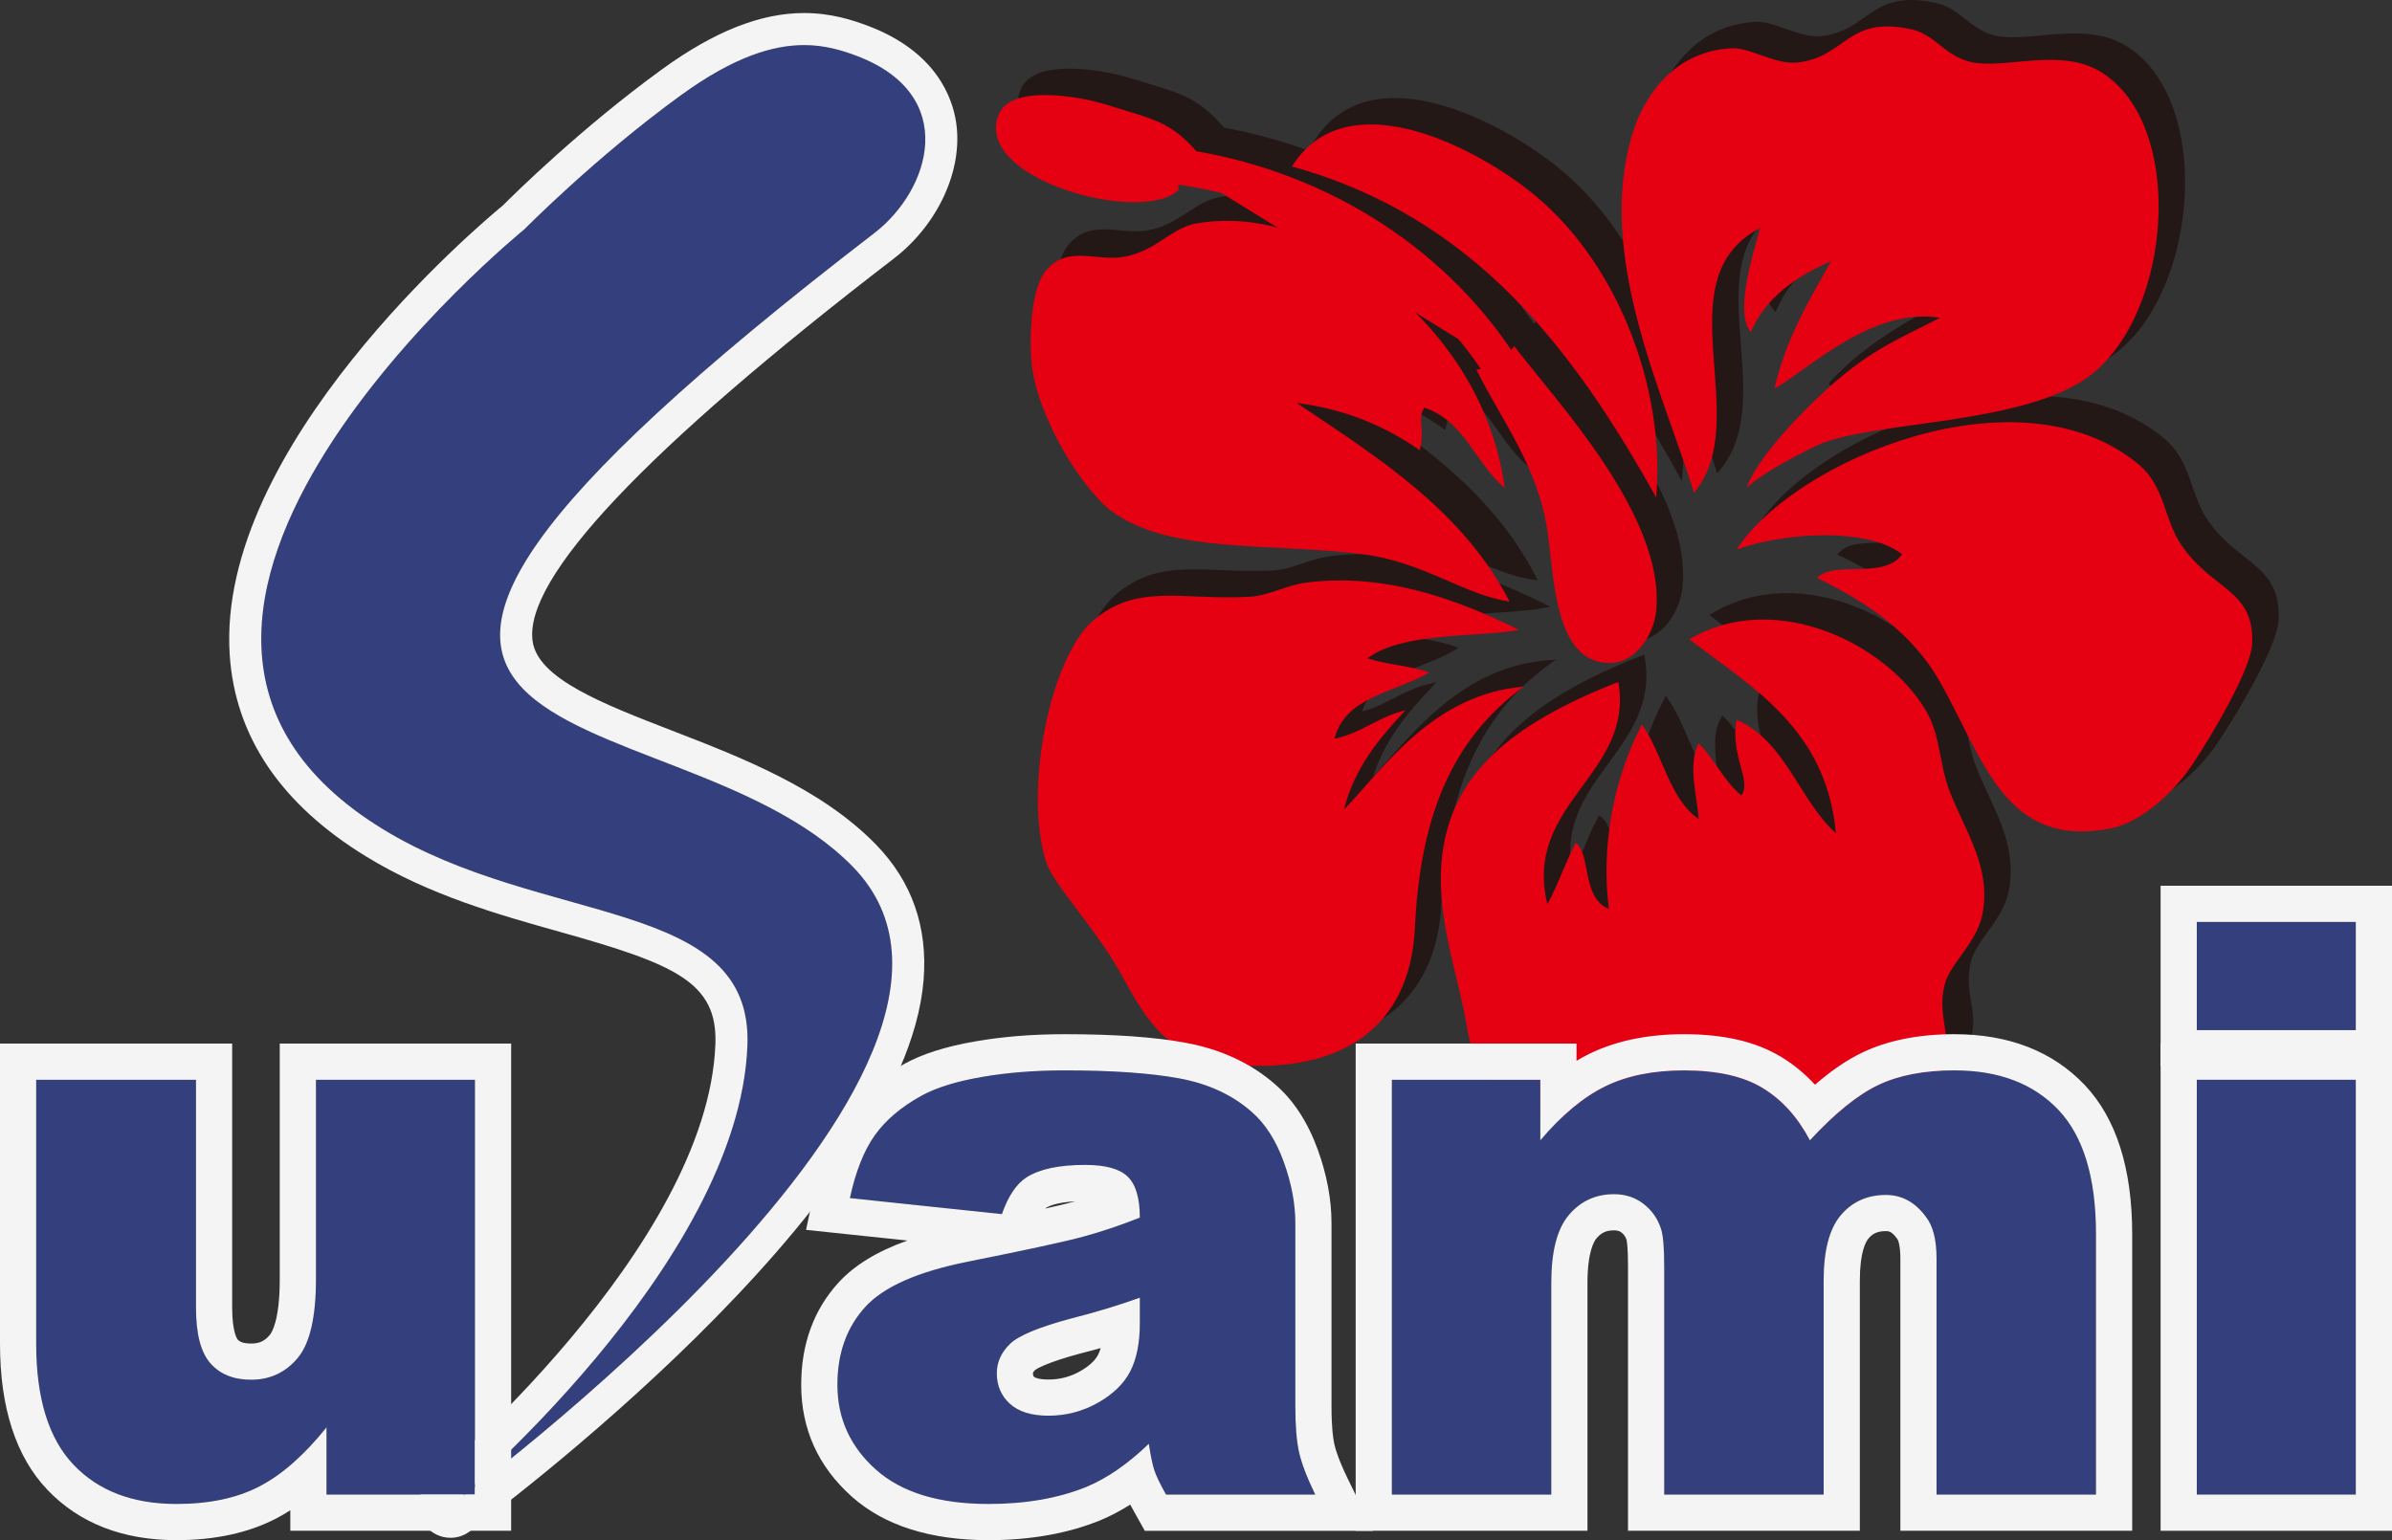 <?xml version="1.0" encoding="utf-8"?>
<!-- Generator: Adobe Illustrator 25.3.1, SVG Export Plug-In . SVG Version: 6.00 Build 0)  -->
<svg version="1.1" id="レイヤー_1" xmlns="http://www.w3.org/2000/svg" xmlns:xlink="http://www.w3.org/1999/xlink" x="0px"
	 y="0px" viewBox="0 0 283.464 182.569" enable-background="new 0 0 283.464 182.569" xml:space="preserve">
<rect x="0" y="0" width="283.464" height="182.569" fill="#333333" stroke="none"/>
<g>
	<g>
		<path fill-rule="evenodd" clip-rule="evenodd" fill="#231815" stroke="#231815" stroke-width="0.546" d="M142.505,19.679
			c-4.353,4.148-24.391-1.284-21.3-8.971c1.404-3.485,9.214-2.281,12.892-1.12c5.437,1.722,7.392,1.877,10.651,5.609l-2.243,1.678
			V19.679z"/>
		<path fill-rule="evenodd" clip-rule="evenodd" fill="#231815" stroke="#231815" stroke-width="0.546" d="M180.532,40.327
			l1.774-2.15c4.923,6.489,17.941,20.187,16.816,31.393c-0.28,2.79-2.399,6.216-5.604,6.162c-6.459-0.105-6.462-10.103-7.289-15.691
			c-1.135-7.678-5.577-13.319-8.408-19.063L180.532,40.327z"/>
		<path fill-rule="evenodd" clip-rule="evenodd" fill="#231815" stroke="#231815" stroke-width="0.546" d="M199.122,56.117
			c-9.828-17.64-21.65-33.288-43.163-39.242c6.284-10.029,20.927-2.728,28.027,2.804C194.445,27.824,200.262,43.033,199.122,56.117z
			"/>
		<path fill-rule="evenodd" clip-rule="evenodd" fill="#231815" stroke="#231815" stroke-width="0.546" d="M156.521,44.902
			c9.724,6.53,19.715,12.8,25.225,23.544c-5.305-0.744-10.17-4.681-17.378-5.604c-10.778-1.38-22.692,0.01-29.708-5.044
			c-3.223-2.323-8.739-10.737-9.529-17.378c-0.302-2.533-0.248-8.929,1.678-11.212c2.658-3.141,6.034-0.935,9.532-1.684
			c3.703-0.787,5.412-3.445,8.408-3.923c7.722-1.227,14.116,1.765,19.06,5.048c9.008,5.979,15.856,15.128,17.375,26.343
			c-3.467-2.882-4.76-7.943-9.528-9.528c-0.938,1.446,0.138,2.674-0.561,5.046C167.131,47.746,162.477,45.673,156.521,44.902z"/>
		<path fill-rule="evenodd" clip-rule="evenodd" fill="#231815" stroke="#231815" stroke-width="0.546" d="M218.18,65.643
			c2.055-2.132,7.901,0.265,10.093-2.801c-4.319-3.333-14.396-2.472-19.621-0.558c6.935-10.677,33.56-21.8,47.646-10.093
			c3.124,2.598,3,6.538,5.043,9.528c3.773,5.519,8.706,5.275,8.41,11.771c-0.135,2.965-4.783,10.894-7.29,14.576
			c-2.134,3.139-5.985,6.602-9.527,7.287c-12.507,2.42-15.024-8.285-20.179-17.376C229.291,71.872,223.762,68.384,218.18,65.643z"/>
		<path fill-rule="evenodd" clip-rule="evenodd" fill="#231815" stroke="#231815" stroke-width="0.546" d="M182.868,71.811
			c-4.811,0.908-13.785,0.193-17.939,3.366c2.215,0.772,5.106,0.869,7.286,1.679c-3.972,2.378-9.914,2.788-11.21,7.847
			c3.253-0.672,5.223-2.627,8.408-3.364c-3.065,3.29-5.998,6.709-7.285,11.774c4.753-4.962,10.595-13.695,21.296-14.577
			c-8.74,6.407-12.268,15.695-12.89,28.587c-0.578,11.985-8.893,17.227-21.302,16.257c-7.85-0.607-10.541-5.316-13.453-10.649
			c-2.958-5.42-8.142-10.782-8.971-13.454c-2.681-8.657,0.562-24.281,5.607-28.588c5.237-4.468,10.394-2.377,18.498-2.803
			c2.316-0.121,4.299-1.366,6.727-1.677C166.507,65.061,174.939,67.858,182.868,71.811z"/>
		<path fill-rule="evenodd" clip-rule="evenodd" fill="#231815" stroke="#231815" stroke-width="0.546" d="M194.638,77.976
			c1.924,10.997-11.317,14.341-8.408,26.346c1.265-2.287,2.127-4.969,3.362-7.286c1.84,1.408,0.672,6.519,3.927,7.846
			c-0.987-7.622,0.66-15.683,3.922-21.861c2.485,3.493,3.188,8.771,6.727,11.21c-0.192-2.611-1.352-6.613,0-8.968
			c1.875,1.861,2.991,4.483,5.042,6.165c1.29-1.777-1.348-4.585-0.558-8.968c5.845,2.562,7.36,9.458,11.775,13.452
			c-1.152-12.301-9.74-17.168-17.382-22.982c9.934-5.938,23.197,0.3,28.031,8.409c1.748,2.938,1.584,6.37,2.799,9.529
			c1.855,4.823,4.966,9.014,3.926,14.576c-0.652,3.478-3.826,5.83-4.486,8.407c-0.939,3.681,0.89,6.254,0,8.97
			c-1.882,5.764-7.592,5.294-12.888,7.286c-4.449,1.672-7.423,5.703-12.335,6.165c-5.645,0.532-8.354-2.723-12.892-4.482
			c-8.41-3.268-16.853-2.57-18.498-12.893c-0.997-6.252-4.049-13.752-2.805-21.299C175.317,88.995,181.558,83.086,194.638,77.976z"
			/>
		<path fill-rule="evenodd" clip-rule="evenodd" fill="#231815" stroke="#231815" stroke-width="0.546" d="M217.06,45.464
			c4.182-4.601,9.883-7.68,15.695-10.649c-8.031-1.302-15.353,5.944-19.619,8.405c1.36-5.92,4.097-10.474,6.729-15.134
			c-4.138,1.843-7.715,4.245-9.532,8.41c-1.956-2.268,0.254-9.239,1.123-12.332c-11.653,6.062-0.585,22.696-7.847,31.39
			c-3.709-12.026-11.695-28.123-7.29-42.6c1.449-4.759,5.199-9.783,11.772-10.092c2.241-0.106,5.136,2.005,7.846,1.684
			c5.767-0.69,5.785-5.6,13.457-3.927c2.825,0.62,4.028,3.327,7.283,3.927c4.035,0.742,10.455-1.763,15.137,1.122
			c10.095,6.21,8.462,28.368-1.121,35.871c-7.79,6.101-20.121,3.239-32.513,8.412l0.28-2.453L217.06,45.464z"/>
		<g>
			
				<path fill-rule="evenodd" clip-rule="evenodd" fill="#231815" stroke="#231815" stroke-width="4.247" stroke-linecap="round" d="
				M180.532,40.327c-8.601-13.09-22.759-21.273-38.026-23.453"/>
			<path fill-rule="evenodd" clip-rule="evenodd" fill="#231815" stroke="#231815" stroke-width="2.951" stroke-linecap="round" d="
				M218.46,47.497"/>
			<path fill-rule="evenodd" clip-rule="evenodd" fill="#231815" stroke="#231815" stroke-width="2.951" stroke-linecap="round" d="
				M208.652,55.554"/>
		</g>
		<g>
			<g>
				<path fill-rule="evenodd" clip-rule="evenodd" fill="#E50012" d="M139.648,22.536c-4.354,4.148-24.393-1.284-21.3-8.968
					c1.404-3.488,9.214-2.284,12.893-1.121c5.434,1.722,7.39,1.877,10.649,5.607l-2.242,1.681V22.536z"/>
			</g>
			<g>
				<path fill-rule="evenodd" clip-rule="evenodd" fill="#E50012" d="M177.672,43.184l1.776-2.15
					c4.923,6.489,17.94,20.19,16.815,31.394c-0.278,2.791-2.4,6.219-5.604,6.164c-6.457-0.107-6.461-10.104-7.289-15.693
					c-1.133-7.676-5.575-13.316-8.405-19.06L177.672,43.184z"/>
			</g>
			<g>
				<path fill-rule="evenodd" clip-rule="evenodd" fill="#E50012" d="M196.264,58.974c-9.826-17.64-21.65-33.286-43.162-39.239
					c6.284-10.029,20.924-2.731,28.027,2.801C191.586,30.681,197.402,45.891,196.264,58.974z"/>
			</g>
			<g>
				<path fill-rule="evenodd" clip-rule="evenodd" fill="#E50012" d="M153.664,47.762c9.724,6.527,19.714,12.796,25.224,23.543
					c-5.304-0.745-10.169-4.683-17.376-5.605c-10.779-1.38-22.693,0.01-29.708-5.046c-3.225-2.32-8.741-10.735-9.53-17.376
					c-0.3-2.531-0.249-8.929,1.681-11.212c2.654-3.141,6.031-0.933,9.531-1.682c3.7-0.79,5.409-3.447,8.406-3.924
					c7.721-1.227,14.116,1.763,19.06,5.046c9.008,5.983,15.856,15.132,17.375,26.346c-3.467-2.886-4.759-7.946-9.529-9.529
					c-0.936,1.443,0.142,2.674-0.559,5.045C164.274,50.604,159.619,48.531,153.664,47.762z"/>
			</g>
			<g>
				<path fill-rule="evenodd" clip-rule="evenodd" fill="#E50012" d="M215.323,68.503c2.055-2.136,7.901,0.262,10.09-2.803
					c-4.316-3.333-14.396-2.476-19.62-0.56c6.936-10.675,33.561-21.796,47.647-10.091c3.123,2.598,2.999,6.54,5.044,9.529
					c3.775,5.518,8.703,5.275,8.408,11.77c-0.133,2.964-4.783,10.895-7.287,14.577c-2.135,3.139-5.988,6.601-9.527,7.286
					c-12.508,2.42-15.024-8.289-20.181-17.378C226.433,74.73,220.905,71.242,215.323,68.503z"/>
			</g>
			<g>
				<path fill-rule="evenodd" clip-rule="evenodd" fill="#E50012" d="M180.009,74.668c-4.81,0.909-13.787,0.196-17.938,3.364
					c2.212,0.773,5.108,0.873,7.287,1.682c-3.972,2.379-9.917,2.788-11.213,7.849c3.254-0.674,5.224-2.629,8.412-3.366
					c-3.067,3.289-6.002,6.708-7.289,11.773c4.756-4.96,10.595-13.692,21.297-14.574c-8.739,6.407-12.267,15.695-12.889,28.586
					c-0.577,11.984-8.894,17.223-21.302,16.255c-7.851-0.606-10.541-5.315-13.452-10.646c-2.958-5.422-8.142-10.785-8.969-13.454
					c-2.683-8.659,0.561-24.282,5.605-28.591c5.237-4.469,10.393-2.373,18.499-2.803c2.316-0.12,4.299-1.364,6.728-1.678
					C163.652,67.919,172.082,70.715,180.009,74.668z"/>
			</g>
			<g>
				<path fill-rule="evenodd" clip-rule="evenodd" fill="#E50012" d="M191.78,80.834c1.924,11-11.314,14.339-8.409,26.345
					c1.265-2.284,2.13-4.968,3.366-7.286c1.836,1.41,0.668,6.521,3.923,7.85c-0.986-7.625,0.661-15.686,3.923-21.863
					c2.485,3.494,3.188,8.769,6.726,11.211c-0.19-2.612-1.35-6.613,0-8.97c1.876,1.862,2.993,4.486,5.046,6.167
					c1.287-1.777-1.35-4.588-0.561-8.968c5.847,2.562,7.359,9.458,11.774,13.452c-1.152-12.303-9.737-17.171-17.38-22.982
					c9.934-5.939,23.197,0.3,28.028,8.407c1.75,2.936,1.587,6.367,2.803,9.531c1.854,4.822,4.966,9.016,3.925,14.572
					c-0.655,3.482-3.827,5.833-4.487,8.412c-0.939,3.68,0.89,6.252,0,8.971c-1.884,5.761-7.592,5.291-12.889,7.283
					c-4.445,1.671-7.423,5.703-12.333,6.165c-5.649,0.532-8.357-2.719-12.895-4.484c-8.409-3.266-16.854-2.566-18.496-12.887
					c-0.997-6.256-4.05-13.757-2.806-21.305C172.458,91.853,178.699,85.943,191.78,80.834z"/>
			</g>
			<g>
				<path fill-rule="evenodd" clip-rule="evenodd" fill="#E50012" d="M214.201,48.322c6.443-6.445,9.887-7.679,15.696-10.651
					c-8.031-1.299-15.352,5.945-19.619,8.409c1.361-5.924,4.096-10.475,6.728-15.136c-4.139,1.843-7.716,4.244-9.53,8.41
					c-1.958-2.269,0.254-9.241,1.121-12.334c-11.651,6.064-0.583,22.695-7.848,31.391c-3.704-12.024-11.693-28.123-7.289-42.6
					c1.449-4.76,5.201-9.784,11.774-10.091c2.241-0.106,5.136,2.005,7.844,1.681c5.768-0.688,5.787-5.597,13.457-3.923
					c2.828,0.618,4.029,3.324,7.286,3.923c4.035,0.742,10.452-1.761,15.136,1.122c10.092,6.212,8.464,28.37-1.121,35.874
					c-7.791,6.1-26.271,5.437-32.513,8.41c-6.241,2.973-8.322,4.976-8.322,4.976S207.756,54.766,214.201,48.322z"/>
			</g>
			<g>
				<g>
					<path fill-rule="evenodd" clip-rule="evenodd" fill="#E50012" d="M177.672,43.184c-8.603-13.088-22.759-21.27-38.024-23.449"/>
					<path fill="#E50012" d="M177.673,45.308c-0.691,0-1.368-0.337-1.777-0.958c-7.97-12.13-21.292-20.337-36.548-22.514
						c-1.161-0.165-1.967-1.241-1.801-2.401c0.164-1.161,1.238-1.966,2.4-1.802c16.461,2.349,30.857,11.236,39.499,24.385
						c0.645,0.98,0.372,2.296-0.607,2.939C178.479,45.196,178.074,45.308,177.673,45.308L177.673,45.308z"/>
				</g>
			</g>
		</g>
	</g>
	<g>
		<g>
			<path fill="#343F7E" d="M101.572,6.641c-4.564-1.738-10.443-2.924-20.85,4.623C70.574,18.623,62.164,27.16,62.164,27.16
				S5.038,73.59,45.376,98.288c18.927,11.592,43.845,8.021,43.199,25.606c-0.956,26.084-35.191,54.595-35.191,54.595
				s70.892-51.968,47.677-75.751c-21.741-22.269-83.417-9.035,2.542-75.098C110.286,22.503,113.708,11.264,101.572,6.641z"/>
			<path fill="#F5F4F5" d="M95.288,5.344c2.439,0,4.466,0.604,6.284,1.297c12.136,4.623,8.714,15.861,2.03,20.999
				c-85.959,66.063-24.283,52.829-2.542,75.098c23.215,23.784-47.677,75.751-47.677,75.751s34.236-28.511,35.191-54.595
				c0.646-17.585-24.273-14.015-43.199-25.606C5.038,73.59,62.164,27.16,62.164,27.16s8.41-8.538,18.559-15.896
				C86.984,6.723,91.605,5.344,95.288,5.344 M95.288,1.544c-5.137,0-10.631,2.173-16.796,6.644
				c-9.673,7.013-17.675,14.939-18.889,16.157c-2.856,2.353-34.023,28.626-32.379,53.306c0.644,9.669,6.084,17.705,16.168,23.88
				c7.506,4.597,15.733,6.904,22.991,8.942c13.564,3.805,18.664,5.937,18.395,13.283c-0.883,24.109-33.497,51.539-33.826,51.813
				c-1.578,1.312-1.826,3.645-0.562,5.26c0.748,0.957,1.866,1.461,2.997,1.461c0.781,0,1.568-0.239,2.244-0.736
				c2.105-1.542,51.565-38.094,53.815-65.342c0.522-6.314-1.383-11.741-5.666-16.127c-6.49-6.647-15.885-10.283-24.172-13.49
				c-8.151-3.154-15.851-6.134-16.49-10.576c-1.073-7.451,13.327-22.715,42.801-45.367c5.243-4.031,8.215-10.5,7.394-16.099
				c-0.435-2.969-2.363-8.407-10.388-11.464C101.034,2.37,98.458,1.544,95.288,1.544L95.288,1.544z"/>
		</g>
		<g>
			<path fill="#343F7E" d="M56.285,177.167H38.691v-7.964c-2.625,3.273-5.272,5.604-7.942,6.992
				c-2.668,1.39-5.949,2.084-9.839,2.084c-5.185,0-9.254-1.552-12.202-4.654c-2.948-3.102-4.42-7.881-4.42-14.33v-31.301h18.938
				v27.036c0,3.089,0.568,5.281,1.714,6.581c1.142,1.294,2.746,1.941,4.814,1.941c2.252,0,4.097-0.863,5.534-2.589
				c1.438-1.732,2.153-4.832,2.153-9.308v-23.661h18.844V177.167z"/>
			<path fill="#F5F4F5" d="M56.285,127.994v49.173H38.691v-7.964c-2.625,3.273-5.272,5.604-7.942,6.992
				c-2.668,1.39-5.949,2.084-9.839,2.084c-5.185,0-9.254-1.552-12.202-4.654c-2.948-3.102-4.42-7.881-4.42-14.33v-31.301h18.938
				v27.036c0,3.089,0.568,5.281,1.714,6.581c1.142,1.294,2.746,1.941,4.814,1.941c2.252,0,4.097-0.863,5.534-2.589
				c1.438-1.732,2.153-4.832,2.153-9.308v-23.661H56.285 M60.574,123.705h-4.289H37.441h-4.289v4.289v23.661
				c0,4.917-0.969,6.333-1.164,6.568c-0.622,0.746-1.249,1.04-2.234,1.04c-1.167,0-1.47-0.344-1.599-0.491
				c-0.003-0.002-0.642-0.762-0.642-3.742v-27.036v-4.289h-4.288H4.289H0v4.289v31.301c0,7.56,1.884,13.373,5.599,17.283
				c3.775,3.975,8.927,5.99,15.311,5.99c4.57,0,8.547-0.865,11.821-2.57c0.559-0.289,1.116-0.616,1.672-0.972v2.43h4.289h17.594
				h4.289v-4.289v-49.173V123.705L60.574,123.705z"/>
		</g>
		<g>
			<path fill="#343F7E" d="M118.73,143.922l-18.013-1.9c0.679-3.149,1.658-5.624,2.94-7.43c1.283-1.808,3.126-3.372,5.534-4.703
				c1.727-0.954,4.106-1.697,7.129-2.221c3.025-0.526,6.299-0.786,9.817-0.786c5.651,0,10.188,0.315,13.611,0.948
				c3.43,0.632,6.288,1.953,8.568,3.96c1.608,1.386,2.873,3.357,3.801,5.905c0.923,2.543,1.386,4.975,1.386,7.289v21.721
				c0,2.311,0.146,4.127,0.441,5.435c0.294,1.316,0.931,2.993,1.919,5.027h-17.685c-0.709-1.265-1.172-2.229-1.39-2.894
				c-0.217-0.663-0.433-1.707-0.648-3.128c-2.471,2.38-4.926,4.077-7.361,5.096c-3.336,1.357-7.21,2.038-11.622,2.038
				c-5.87,0-10.32-1.36-13.363-4.076c-3.039-2.714-4.559-6.065-4.559-10.05c0-3.733,1.097-6.804,3.287-9.212
				c2.191-2.411,6.239-4.195,12.132-5.375c7.069-1.414,11.654-2.41,13.751-2.984c2.099-0.569,4.324-1.32,6.67-2.246
				c0-2.314-0.48-3.936-1.437-4.858c-0.956-0.928-2.637-1.39-5.048-1.39c-3.088,0-5.401,0.491-6.946,1.479
				C120.442,140.341,119.475,141.79,118.73,143.922z M135.076,153.828c-2.592,0.928-5.296,1.745-8.105,2.455
				c-3.827,1.023-6.251,2.025-7.27,3.012c-1.048,1.017-1.574,2.175-1.574,3.475c0,1.479,0.516,2.689,1.55,3.632
				c1.036,0.942,2.557,1.414,4.56,1.414c2.102,0,4.055-0.509,5.861-1.528c1.803-1.02,3.086-2.263,3.84-3.727
				c0.759-1.468,1.137-3.375,1.137-5.718V153.828z"/>
			<path fill="#F5F4F5" d="M126.138,126.882c5.651,0,10.188,0.315,13.611,0.948c3.43,0.632,6.288,1.953,8.568,3.96
				c1.608,1.386,2.873,3.357,3.801,5.905c0.923,2.543,1.386,4.975,1.386,7.289v21.721c0,2.311,0.146,4.127,0.441,5.435
				c0.294,1.316,0.931,2.993,1.919,5.027h-17.685c-0.709-1.265-1.172-2.229-1.39-2.894c-0.217-0.663-0.433-1.707-0.648-3.128
				c-2.471,2.38-4.926,4.077-7.361,5.096c-3.336,1.357-7.21,2.038-11.622,2.038c-5.87,0-10.32-1.36-13.363-4.076
				c-3.039-2.714-4.559-6.065-4.559-10.05c0-3.733,1.097-6.804,3.287-9.212c2.191-2.411,6.239-4.195,12.132-5.375
				c7.069-1.414,11.654-2.41,13.751-2.984c2.099-0.569,4.324-1.32,6.67-2.246c0-2.314-0.48-3.936-1.437-4.858
				c-0.956-0.928-2.637-1.39-5.048-1.39c-3.088,0-5.401,0.491-6.946,1.479c-1.203,0.774-2.17,2.224-2.915,4.355l-18.013-1.9
				c0.679-3.149,1.658-5.624,2.94-7.43c1.283-1.808,3.126-3.372,5.534-4.703c1.727-0.954,4.106-1.697,7.129-2.221
				C119.346,127.142,122.62,126.882,126.138,126.882 M124.238,167.816c2.102,0,4.055-0.509,5.861-1.528
				c1.803-1.02,3.086-2.263,3.84-3.727c0.759-1.468,1.137-3.375,1.137-5.718v-3.014c-2.592,0.928-5.296,1.745-8.105,2.455
				c-3.827,1.023-6.251,2.025-7.27,3.012c-1.048,1.017-1.574,2.175-1.574,3.475c0,1.479,0.516,2.689,1.55,3.632
				C120.714,167.344,122.235,167.816,124.238,167.816 M126.138,122.593c-3.755,0-7.306,0.285-10.551,0.851
				c-3.524,0.609-6.295,1.491-8.468,2.691c-2.966,1.642-5.308,3.65-6.959,5.976c-1.636,2.303-2.824,5.247-3.634,9.006l-1.006,4.669
				l4.748,0.5l7.262,0.767c-3.601,1.283-6.302,2.939-8.181,5.006c-2.92,3.207-4.403,7.277-4.403,12.095
				c0,5.241,2.016,9.696,5.991,13.249c3.84,3.427,9.296,5.166,16.22,5.166c4.946,0,9.399-0.792,13.24-2.356
				c1.187-0.497,2.369-1.117,3.543-1.859c0.153,0.289,0.318,0.593,0.497,0.913l1.229,2.191h2.512h17.685h6.854l-2.995-6.163
				c-1.04-2.141-1.441-3.405-1.593-4.087c-0.155-0.691-0.338-2.026-0.338-4.501v-21.721c0-2.808-0.553-5.755-1.644-8.756
				c-1.181-3.24-2.874-5.828-5.031-7.688c-2.82-2.483-6.395-4.153-10.588-4.929C136.809,122.928,132.102,122.593,126.138,122.593
				L126.138,122.593z M123.863,143.265c0.063-0.062,0.1-0.087,0.101-0.087c0.318-0.206,1.257-0.649,3.451-0.769
				c-0.044,0.01-0.087,0.024-0.131,0.035C126.513,142.653,125.371,142.928,123.863,143.265L123.863,143.265z M128.05,160.435
				c0.803-0.202,1.6-0.416,2.39-0.637c-0.1,0.337-0.208,0.595-0.31,0.792c-0.364,0.705-1.084,1.365-2.143,1.964
				c-1.161,0.655-2.39,0.974-3.75,0.974c-1.104,0-1.586-0.217-1.678-0.302c-0.09-0.081-0.144-0.129-0.144-0.456
				c0-0.033,0-0.127,0.24-0.368C122.797,162.298,123.914,161.541,128.05,160.435L128.05,160.435z"/>
		</g>
		<g>
			<path fill="#343F7E" d="M164.942,127.994h17.595v7.176c2.536-2.997,5.094-5.123,7.68-6.392c2.577-1.265,5.694-1.896,9.343-1.896
				c3.924,0,7.03,0.694,9.317,2.084c2.291,1.387,4.158,3.454,5.609,6.204c2.963-3.214,5.66-5.393,8.096-6.552
				c2.436-1.16,5.442-1.736,9.015-1.736c5.276,0,9.388,1.565,12.351,4.698c2.955,3.137,4.438,8.034,4.438,14.7v30.887h-18.895
				v-28.012c0-2.224-0.431-3.877-1.292-4.957c-1.259-1.696-2.832-2.55-4.707-2.55c-2.212,0-3.995,0.806-5.354,2.409
				c-1.349,1.609-2.026,4.185-2.026,7.734v25.375h-18.895v-27.089c0-2.158-0.124-3.625-0.372-4.396
				c-0.399-1.237-1.101-2.229-2.091-2.986c-0.988-0.756-2.151-1.138-3.482-1.138c-2.172,0-3.95,0.819-5.344,2.456
				c-1.396,1.637-2.092,4.324-2.092,8.053v25.101h-18.893V127.994z"/>
			<path fill="#F5F4F5" d="M231.596,126.882c5.276,0,9.388,1.565,12.351,4.698c2.955,3.137,4.438,8.034,4.438,14.7v30.887h-18.895
				v-28.012c0-2.224-0.431-3.877-1.292-4.957c-1.259-1.696-2.832-2.55-4.707-2.55c-2.212,0-3.995,0.806-5.354,2.409
				c-1.349,1.609-2.026,4.185-2.026,7.734v25.375h-18.895v-27.089c0-2.158-0.124-3.625-0.372-4.396
				c-0.399-1.237-1.101-2.229-2.091-2.986c-0.988-0.756-2.151-1.138-3.482-1.138c-2.172,0-3.95,0.819-5.344,2.456
				c-1.396,1.637-2.092,4.324-2.092,8.053v25.101h-18.893v-49.173h17.595v7.176c2.536-2.997,5.094-5.123,7.68-6.392
				c2.577-1.265,5.694-1.896,9.343-1.896c3.924,0,7.03,0.694,9.317,2.084c2.291,1.387,4.158,3.454,5.609,6.204
				c2.963-3.214,5.66-5.393,8.096-6.552C225.017,127.458,228.024,126.882,231.596,126.882 M231.596,122.593
				c-4.207,0-7.86,0.726-10.861,2.155c-1.826,0.867-3.696,2.136-5.649,3.835c-1.191-1.3-2.523-2.398-3.985-3.286
				c-2.993-1.818-6.773-2.704-11.541-2.704c-4.297,0-8.076,0.786-11.233,2.336c-0.503,0.245-1.003,0.518-1.5,0.815v-2.039h-4.289
				h-17.595h-4.288v4.289v49.173v4.289h4.288h18.893h4.288v-4.289v-25.101c0-3.73,0.816-4.977,1.066-5.27
				c0.582-0.685,1.166-0.951,2.082-0.951c0.48,0,0.706,0.123,0.878,0.254c0.292,0.225,0.474,0.486,0.605,0.867
				c0.026,0.116,0.174,0.876,0.174,3.111v27.089v4.289h4.289h18.895h4.288v-4.289v-25.375c0-3.392,0.716-4.61,1.023-4.977
				c0.442-0.521,0.968-0.878,2.069-0.878c0.279,0,0.657,0,1.263,0.817l0.046,0.061l0.046,0.056c0.098,0.136,0.356,0.815,0.356,2.284
				v28.012v4.289h4.288h18.895h4.288v-4.289V146.28c0-7.76-1.886-13.695-5.605-17.644
				C243.271,124.625,238.068,122.593,231.596,122.593L231.596,122.593z"/>
		</g>
		<g>
			<rect x="260.331" y="109.285" fill="#343F7E" width="18.844" height="12.827"/>
			<path fill="#F5F4F5" d="M279.175,109.285v12.827h-18.844v-12.827H279.175 M283.464,104.997h-4.289h-18.844h-4.289v4.289v12.827
				v4.289h4.289h18.844h4.289v-4.289v-12.827V104.997L283.464,104.997z"/>
		</g>
		<g>
			<rect x="260.331" y="127.994" fill="#343F7E" width="18.844" height="49.173"/>
			<path fill="#F5F4F5" d="M279.175,127.994v49.173h-18.844v-49.173H279.175 M283.464,123.705h-4.289h-18.844h-4.289v4.289v49.173
				v4.289h4.289h18.844h4.289v-4.289v-49.173V123.705L283.464,123.705z"/>
		</g>
	</g>
</g>
</svg>
